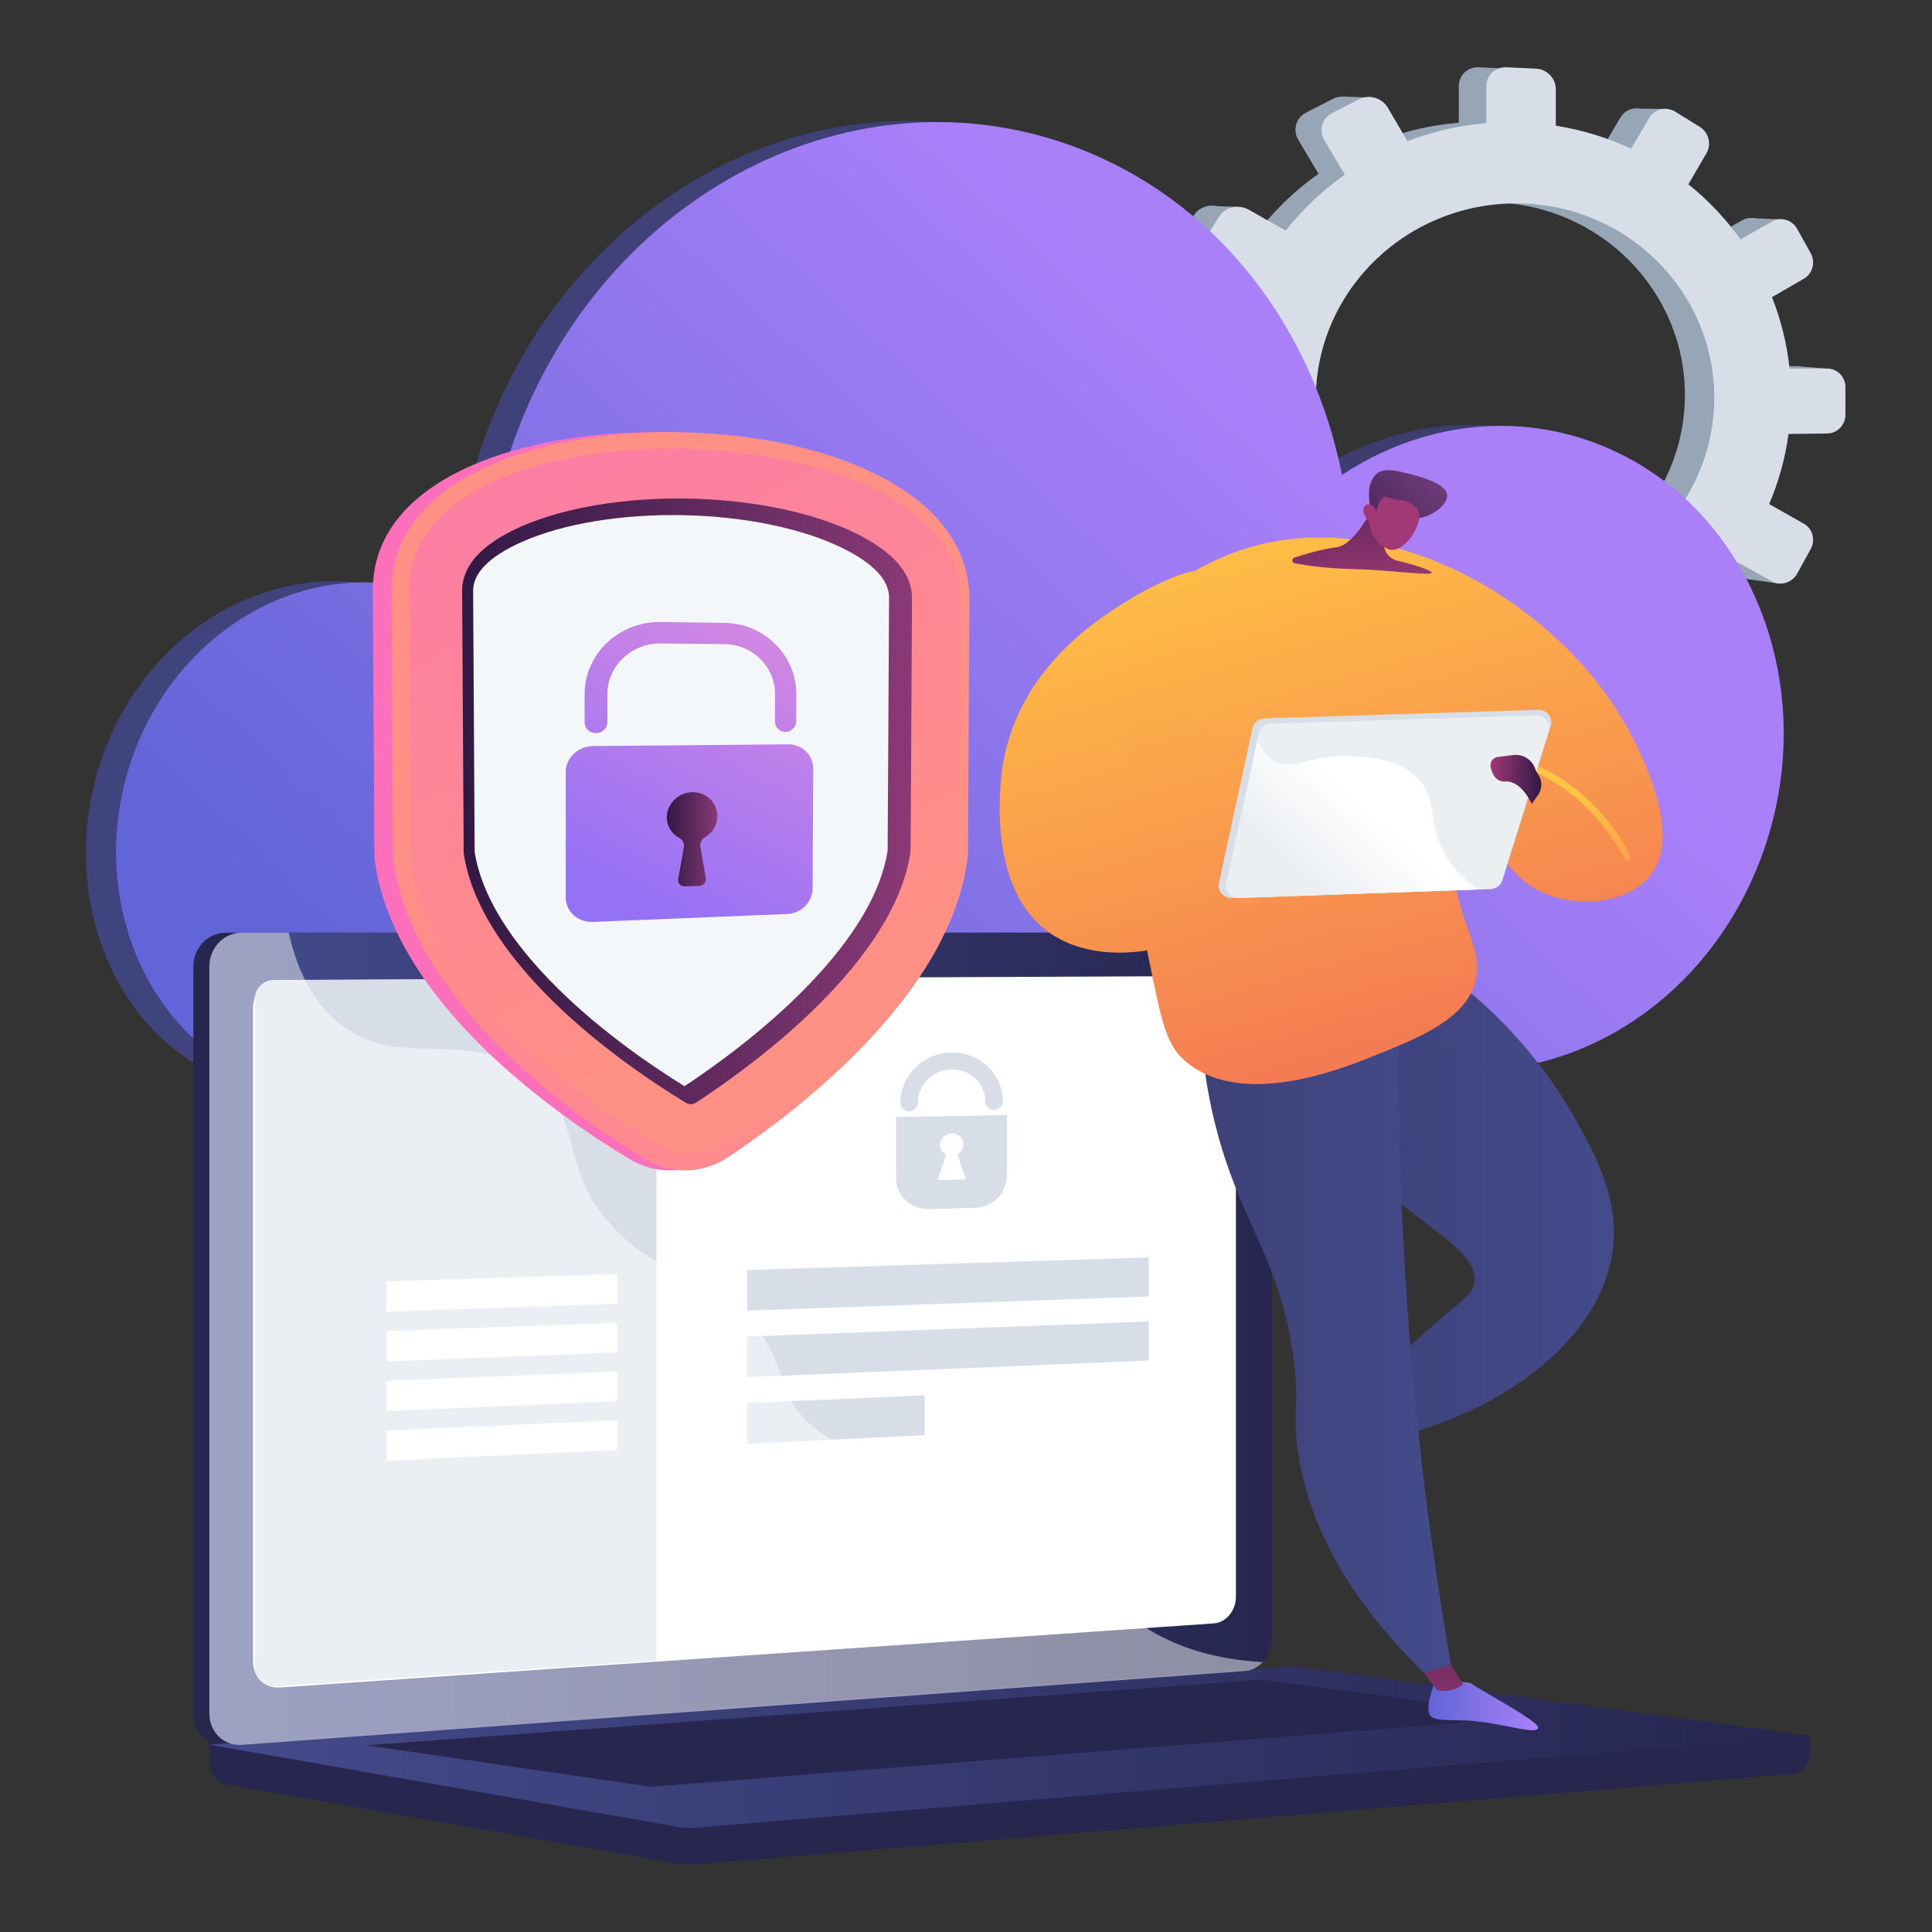 <svg width="2901" height="2901" viewBox="0 0 2901 2901" fill="none" xmlns="http://www.w3.org/2000/svg">
<rect x="0" y="0" width="2901" height="2901" fill="#333333" stroke="none"/>
<path d="M2698.36 549.775L2642.06 549.872C2638.18 512.678 2629.23 476.975 2615.93 443.433L2663.54 415.824C2676.55 408.278 2681 391.26 2673.5 377.773L2653.49 341.796C2645.95 328.227 2629.19 323.243 2616.04 330.705L2569.03 357.389C2547.14 326.725 2521.03 299.079 2491.45 275.299L2518.49 228.847C2526.25 215.518 2521.65 197.978 2508.19 189.626L2472.2 167.296C2458.59 158.855 2441.13 162.844 2433.23 176.252L2406.12 222.229C2371.3 206.008 2333.67 194.306 2293.98 188.029V133.507C2293.98 117.422 2280.74 103.78 2264.37 103.033L2220.55 101.033C2203.97 100.277 2190.48 112.843 2190.48 129.105V184.226C2149.57 187.635 2110.12 196.833 2073.05 211.065L2043.79 161.232C2035.2 146.588 2016.11 140.911 2001.12 148.595L1961.05 169.147C1945.9 176.92 1940.69 195.208 1949.46 209.952L1979.77 260.935C1946.6 284.386 1916.94 312.461 1891.82 344.294L1837 313.278C1821.46 304.484 1801.52 309.044 1792.48 323.509L1768.38 362.108C1759.29 376.671 1764.69 395.569 1780.41 404.268L1837.14 435.659C1821.41 471.882 1810.78 510.711 1806.16 551.31L1738.12 551.427C1719.81 551.458 1704.91 565.338 1704.91 582.429V627.879C1704.91 644.969 1719.81 658.638 1738.12 658.41L1807.97 657.541C1813.86 697.19 1825.51 734.936 1842.06 769.98L1780.41 804.971C1764.69 813.894 1759.29 832.867 1768.38 847.301L1792.48 885.559C1801.52 899.897 1821.46 904.173 1837 895.16L1899.36 858.997C1924.28 888.466 1953.25 914.359 1985.41 935.909L1949.46 996.894C1940.69 1011.76 1945.9 1029.98 1961.05 1037.53L2001.12 1057.52C2016.11 1064.99 2035.2 1059.04 2043.79 1044.28L2079.45 983.03C2114.66 995.448 2151.92 1003.33 2190.48 1006.05V1074.33C2190.48 1090.59 2203.97 1102.96 2220.55 1101.97L2264.37 1099.35C2280.74 1098.37 2293.98 1084.54 2293.98 1068.46V1000.92C2331.41 994.525 2367.01 983.325 2400.15 968.094L2433.23 1023.74C2441.13 1037.04 2458.59 1040.78 2472.2 1032.15L2508.19 1009.31C2521.65 1000.76 2526.25 983.157 2518.49 969.938L2486.38 915.23C2515.12 892.482 2540.71 866.166 2562.48 837.059L2616.04 866.699C2629.19 873.975 2645.95 868.754 2653.49 855.078L2673.5 818.818C2681 805.225 2676.55 788.27 2663.54 780.909L2611.74 751.606C2625.77 718.7 2635.59 683.671 2640.54 647.183L2698.36 646.464C2713.27 646.279 2725.31 633.687 2725.31 618.339V577.522C2725.31 562.171 2713.27 549.749 2698.36 549.775ZM2242.51 885.778C2075.9 891.96 1936.47 762.652 1936.47 596.759C1936.47 430.867 2075.9 299.776 2242.51 303.829C2403.46 307.744 2529.98 437.142 2529.98 592.966C2529.98 748.791 2403.46 879.806 2242.51 885.778Z" fill="#97A6B7"/>
<path d="M2056.08 146.457L2015.98 145.074L2002.15 181.028L2056.08 146.457Z" fill="#97A6B7"/>
<path d="M2453.74 163.052L2499.99 163.513V197.624L2453.74 163.052Z" fill="#97A6B7"/>
<path d="M2629.97 327.597L2676.07 329.459L2664.55 355.273L2629.97 327.597Z" fill="#97A6B7"/>
<path d="M2702.35 550.259L2748.9 553.946L2733.69 576.533L2702.35 550.259Z" fill="#97A6B7"/>
<path d="M2624.91 869.703L2670.08 876.156L2675.61 839.28L2624.91 869.703Z" fill="#97A6B7"/>
<path d="M2452.04 1036.11L2492.61 1043.49L2495.84 1013.52L2452.04 1036.11Z" fill="#97A6B7"/>
<path d="M2249.22 1108.02L2212.81 1101.57L2244.15 1055.01L2249.22 1108.02Z" fill="#97A6B7"/>
<path d="M2051.93 1068.84L2009.52 1060.08L2042.25 1020.44L2051.93 1068.84Z" fill="#97A6B7"/>
<path d="M1813.62 309.177L1857.87 310.559L1840.35 342.827L1813.62 309.177Z" fill="#97A6B7"/>
<path d="M1725.57 656.278L1766.14 662.271L1762.91 629.082L1725.57 656.278Z" fill="#97A6B7"/>
<path d="M1812.69 899.205L1852.34 905.659L1855.56 879.384L1812.69 899.205Z" fill="#97A6B7"/>
<path d="M2743.85 553.432L2687.08 553.53C2683.17 516.033 2674.15 480.039 2660.74 446.224L2708.74 418.39C2721.86 410.783 2726.34 393.626 2718.78 380.029L2698.61 343.759C2691 330.079 2674.11 325.055 2660.85 332.578L2613.45 359.479C2591.38 328.566 2565.05 300.694 2535.23 276.72L2562.49 229.889C2570.32 216.452 2565.68 198.769 2552.1 190.349L2515.81 167.837C2502.09 159.327 2484.49 163.349 2476.52 176.865L2449.2 223.217C2414.08 206.864 2376.14 195.067 2336.12 188.739V133.772C2336.12 117.556 2322.78 103.802 2306.27 103.049L2262.08 101.033C2245.36 100.27 2231.77 112.94 2231.77 129.333V184.904C2190.51 188.341 2150.74 197.613 2113.35 211.961L2083.86 161.722C2075.19 146.959 2055.94 141.235 2040.84 148.981L2000.43 169.701C1985.15 177.537 1979.91 195.974 1988.74 210.838L2019.3 262.236C1985.86 285.879 1955.96 314.182 1930.63 346.275L1875.36 315.007C1859.69 306.142 1839.58 310.738 1830.47 325.322L1806.17 364.235C1797 378.916 1802.44 397.968 1818.3 406.739L1875.49 438.385C1859.63 474.903 1848.92 514.049 1844.26 554.979L1775.65 555.097C1757.19 555.129 1742.17 569.122 1742.17 586.351V632.171C1742.17 649.4 1757.19 663.181 1775.65 662.951L1846.08 662.075C1852.03 702.048 1863.77 740.101 1880.46 775.43L1818.3 810.706C1802.45 819.701 1797 838.83 1806.17 853.381L1830.47 891.951C1839.58 906.406 1859.69 910.717 1875.36 901.63L1938.23 865.172C1963.35 894.881 1992.57 920.985 2024.99 942.711L1988.75 1004.19C1979.91 1019.18 1985.15 1037.54 2000.43 1045.16L2040.84 1065.31C2055.95 1072.84 2075.2 1066.85 2083.86 1051.96L2119.81 990.216C2155.31 1002.73 2192.88 1010.68 2231.77 1013.42V1082.26C2231.77 1098.65 2245.37 1111.13 2262.09 1110.13L2306.27 1107.49C2322.78 1106.5 2336.12 1092.56 2336.12 1076.34V1008.25C2373.86 1001.8 2409.76 990.514 2443.17 975.159L2476.52 1031.26C2484.49 1044.66 2502.1 1048.44 2515.81 1039.73L2552.1 1016.7C2565.68 1008.09 2570.32 990.344 2562.49 977.017L2530.11 921.862C2559.1 898.929 2584.9 872.398 2606.85 843.055L2660.85 872.936C2674.11 880.271 2691.01 875.008 2698.61 861.22L2718.78 824.664C2726.35 810.96 2721.86 793.867 2708.74 786.446L2656.52 756.904C2670.66 723.73 2680.56 688.416 2685.55 651.631L2743.86 650.906C2758.89 650.719 2771.03 638.025 2771.03 622.552V581.403C2771.03 565.929 2758.88 553.406 2743.85 553.432ZM2284.22 892.173C2116.23 898.406 1975.65 768.044 1975.65 600.8C1975.65 433.556 2116.23 301.398 2284.22 305.484C2446.51 309.431 2574.07 439.883 2574.07 596.976C2574.07 754.07 2446.51 886.152 2284.22 892.173Z" fill="#D8DEE8"/>
<path d="M2364.32 668.964C2231.84 613.654 2086.98 634.339 1970.26 711.396C1927.61 496.666 1792.1 311.564 1590.32 227.316C1259.68 89.268 876.325 274.28 734.073 640.548C697.416 734.932 680.396 832.137 680.91 926.81C663.867 915.545 645.638 905.755 626.285 897.674C445.636 822.251 236.187 923.334 158.467 1123.45C80.746 1323.56 161.522 1554.23 344.835 1622.35C442.742 1658.74 597.653 1664.6 597.653 1664.6C597.653 1664.6 2104.49 1603.38 2150.96 1605.34C2336.58 1613.17 2519.52 1492.34 2597.19 1292.36C2694.31 1042.31 2590.05 763.208 2364.32 668.964Z" fill="url(#paint0_linear_168_82)"/>
<path d="M2409.12 670.66C2276.65 615.35 2131.78 636.036 2015.06 713.091C1972.42 498.361 1836.91 313.258 1635.12 229.011C1304.48 90.963 921.13 275.974 778.879 642.243C742.222 736.627 725.201 833.831 725.716 928.504C708.673 917.239 690.444 907.45 671.091 899.368C490.442 823.945 280.993 925.028 203.272 1125.14C125.551 1325.26 208.991 1548.63 389.64 1624.05C427.869 1640.01 642.458 1666.3 642.458 1666.3C642.458 1666.3 2149.29 1605.07 2195.77 1607.03C2381.39 1614.87 2564.33 1494.04 2642 1294.06C2739.11 1044.01 2634.85 764.904 2409.12 670.66Z" fill="url(#paint1_linear_168_82)"/>
<path d="M2717.73 2606.23L314.355 2585.75V2646.36C314.355 2662.82 324.838 2676.8 339.034 2679.3L1018.64 2798.66C1026.7 2800.08 1034.88 2800.45 1043.02 2799.78L2691.61 2663.69C2706.33 2662.47 2717.73 2648.44 2717.73 2631.54V2606.23Z" fill="#26264F"/>
<path d="M1845.55 2509.1L339.208 2619.98C312.253 2621.97 290.337 2600.88 290.337 2572.89V1451.15C290.337 1423.16 312.254 1400.46 339.208 1400.46H1845.55C1867.76 1400.46 1885.71 1420.98 1885.71 1446.29V2460.31C1885.71 2485.62 1867.76 2507.46 1845.55 2509.1Z" fill="#26264F"/>
<path d="M1869.57 2509.1L363.227 2619.98C336.271 2621.97 314.355 2600.88 314.355 2572.89V1451.15C314.355 1423.16 336.271 1400.46 363.227 1400.46H1869.57C1891.78 1400.46 1909.73 1420.98 1909.73 1446.29V2460.31C1909.73 2485.62 1891.78 2507.46 1869.57 2509.1Z" fill="url(#paint2_linear_168_82)"/>
<path d="M1822.65 2437.61L419.642 2533.93C397.707 2535.43 379.881 2518.13 379.881 2495.27V1513.19C379.881 1490.34 397.707 1471.73 419.642 1471.64L1822.65 1465.59C1840.96 1465.51 1855.78 1482.32 1855.78 1503.14V2397.64C1855.78 2418.45 1840.96 2436.35 1822.65 2437.61Z" fill="white"/>
<path d="M1169.6 1431.14C1169.6 1441.56 1161.85 1450.04 1152.27 1450.07C1142.69 1450.1 1134.91 1441.65 1134.91 1431.21C1134.91 1420.76 1142.69 1412.29 1152.27 1412.28C1161.85 1412.27 1169.6 1420.72 1169.6 1431.14Z" fill="white"/>
<path d="M1929.61 2502.95L314.355 2619.67L1018.64 2743.36C1026.7 2744.78 1034.88 2745.15 1043.02 2744.48L2717.73 2606.23L1955.3 2503.74C1946.78 2502.59 1938.18 2502.33 1929.61 2502.95Z" fill="url(#paint3_linear_168_82)"/>
<path d="M550.046 2620.67L1894.79 2522.05L2310.98 2577.55L977.818 2682.97L550.046 2620.67Z" fill="#26264F"/>
<path d="M985.743 2493.42L413.396 2531.93C396.604 2533.06 382.362 2519.75 382.362 2502.92V1500.51C382.362 1484.49 395.311 1471.49 411.327 1471.43L985.744 1469.11L985.743 2493.42Z" fill="#D8DEE8"/>
<path d="M1724.87 1946.79L1121.84 1967.98V1907.01L1724.87 1888.11V1946.79Z" fill="#D8DEE8"/>
<path d="M1724.87 2042.93L1121.84 2067.87V2006.9L1724.87 1984.25V2042.93Z" fill="#D8DEE8"/>
<path d="M926.707 1957.74L580.438 1969.55V1923.97L926.707 1913.12V1957.74Z" fill="white"/>
<path d="M926.707 2030.84L580.438 2044.2V1998.63L926.707 1986.22V2030.84Z" fill="white"/>
<path d="M926.707 2103.95L580.438 2118.86V2073.29L926.707 2059.32V2103.95Z" fill="white"/>
<path d="M926.707 2177.05L580.438 2193.52V2147.95L926.707 2132.43V2177.05Z" fill="white"/>
<path d="M1388.32 2155.08L1121.84 2167.76V2106.79L1388.32 2095.12V2155.08Z" fill="#D8DEE8"/>
<path d="M1345.41 1677.29V1768.88C1345.41 1795.36 1367.69 1816.25 1395.08 1815.53L1463.02 1813.76C1490.09 1813.05 1511.96 1791.24 1511.96 1765.04V1674.41L1345.41 1677.29ZM1407.97 1771.98L1420.6 1733.72C1415.19 1730.93 1411.53 1725.43 1411.53 1719.02C1411.53 1709.62 1419.41 1701.85 1429.13 1701.67C1438.83 1701.48 1446.69 1708.94 1446.69 1718.32C1446.69 1724.71 1443.03 1730.35 1437.64 1733.36L1450.22 1770.99L1407.97 1771.98Z" fill="#D8DEE8"/>
<path d="M1492.65 1666.47C1485.45 1666.59 1479.6 1661.01 1479.6 1654.01C1479.6 1627.09 1457 1605.48 1429.13 1605.84C1401.16 1606.2 1378.33 1628.53 1378.33 1655.63C1378.33 1662.67 1372.4 1668.49 1365.08 1668.61C1357.76 1668.73 1351.82 1663.11 1351.82 1656.05C1351.82 1614.81 1386.59 1580.88 1429.13 1580.4C1471.43 1579.92 1505.69 1612.76 1505.69 1653.6C1505.68 1660.59 1499.85 1666.35 1492.65 1666.47Z" fill="#D8DEE8"/>
<path opacity="0.48" d="M363.221 2619.98L1861.94 2509.66L1869.57 2509.1C1879.76 2508.35 1889.03 2503.31 1896.1 2495.67C1788.25 2489.77 1721.27 2451.49 1678.05 2411.95C1591.28 2332.53 1606.33 2254.21 1512.75 2201.99C1396.03 2136.86 1304.25 2219.39 1215.68 2137.96C1161.98 2088.6 1188.34 2051.79 1122.27 1978.02C1049.09 1896.31 1001.44 1923.78 927.898 1850.24C834.905 1757.26 881.414 1684.91 801.311 1618.15C704.135 1537.17 599.335 1612.13 506.831 1534.46C466.933 1500.96 445.04 1452.25 433.609 1400.46H363.229C336.273 1400.46 314.357 1423.16 314.357 1451.15V2572.89C314.355 2600.88 336.267 2621.96 363.221 2619.98Z" fill="white"/>
<path d="M1009.58 1757.38C987.223 1758.03 965.417 1752.39 946.53 1741.08C888.986 1706.58 803.958 1649.61 727.461 1575.04C630.393 1480.42 574.622 1384.23 562.42 1289.78L562.229 1288.3L559.861 885.279C559.861 805.629 611.812 740.975 709.349 698.491C789.934 663.391 896.742 645.999 1009.58 649.265C1121.1 652.493 1224.3 675.504 1300.68 713.845C1391.47 759.423 1439.11 823.475 1439.11 899.416L1436.95 1284.51L1436.78 1285.92C1425.63 1376.37 1374.31 1469.86 1283.62 1564.4C1210.87 1640.23 1128.67 1700.32 1072.22 1737.55C1053.54 1749.87 1031.88 1756.74 1009.58 1757.38Z" fill="url(#paint4_linear_168_82)"/>
<path d="M1031.71 1757.38C1009.65 1758.03 988.133 1752.39 969.495 1741.08C912.711 1706.58 828.807 1649.61 753.321 1575.04C657.536 1480.42 602.502 1384.23 590.462 1289.78L590.271 1288.3L587.935 885.279C587.935 805.629 639.2 740.975 735.447 698.491C814.968 663.391 920.364 645.999 1031.71 649.265C1141.76 652.493 1243.59 675.504 1318.96 713.845C1408.56 759.423 1455.57 823.475 1455.57 899.416L1453.44 1284.51L1453.27 1285.92C1442.26 1376.37 1391.63 1469.86 1302.13 1564.4C1230.35 1640.23 1149.23 1700.32 1093.52 1737.55C1075.09 1749.87 1053.72 1756.74 1031.71 1757.38Z" fill="url(#paint5_linear_168_82)"/>
<path d="M614.545 885.569L616.898 1286.55C643.293 1491.15 883.737 1656.79 988.458 1719.73C1018.46 1737.76 1056.81 1736.69 1086.6 1717.09C1189.13 1649.62 1416.41 1479.76 1440.69 1283.05L1442.85 899.02C1442.85 614.103 614.545 588.057 614.545 885.569Z" fill="url(#paint6_linear_168_82)"/>
<path d="M1037.65 1657.92C1035.73 1657.96 1032.83 1657.65 1029.89 1655.87C986.774 1629.76 903.19 1575.06 830.474 1503.64C751.931 1426.49 706.632 1351.48 696.244 1281.03L693.94 886.68C694.035 848.843 723.987 816.46 782.7 790.549C848.243 761.622 941.322 746.443 1037.65 748.731C1133.02 750.995 1223.39 770.194 1285.99 801.259C1341.37 828.736 1369.36 861.129 1369.45 897.657L1367.3 1278.35C1357.61 1346.52 1315.09 1420.02 1240.44 1497.28C1170.25 1569.92 1088.26 1627.5 1045.41 1655.5C1042.47 1657.42 1039.57 1657.87 1037.65 1657.92Z" fill="url(#paint7_linear_168_82)"/>
<path d="M1027.81 1630.97C984.268 1604.15 906.836 1552.36 839.278 1485.87C765.465 1413.23 722.75 1343.52 712.709 1279.02L710.422 886.965C710.49 859.912 735.357 835.096 784.145 813.495C846.234 786.003 935.191 771.516 1027.81 773.595C1119.54 775.655 1206.01 793.773 1265.43 823.172C1311.59 846.014 1334.95 870.931 1335.01 897.316L1332.87 1276.61C1323.45 1339.19 1283.16 1407.63 1212.7 1480.41C1147.29 1547.99 1071.16 1602.33 1027.81 1630.97Z" fill="#F4F7FA"/>
<path d="M1183.62 1117.66L890.395 1120.27C867.854 1120.47 849.489 1138.04 849.489 1159.5V1347.38C849.489 1368.71 867.786 1385.25 890.245 1384.33L1182.44 1372.37C1203.22 1371.52 1220.07 1354.31 1220.18 1333.93L1221.11 1154.45C1221.22 1133.95 1204.48 1117.47 1183.62 1117.66Z" fill="url(#paint8_linear_168_82)"/>
<path d="M1077.13 1225.39C1077.2 1204.64 1059.39 1188.24 1037.64 1189.61C1018.39 1190.83 1002.42 1206.38 1001.34 1225.04C1000.5 1239.51 1008.33 1252.05 1020.24 1258.41C1025.31 1261.12 1027.82 1266.79 1026.82 1272.39L1018.34 1319.85C1017.26 1325.89 1022.05 1331.21 1028.36 1330.98L1049.82 1330.23C1056.09 1330.01 1060.86 1324.39 1059.82 1318.45L1051.62 1271.44C1050.64 1265.83 1053.53 1260.27 1058.62 1257.21C1069.67 1250.56 1077.09 1238.73 1077.13 1225.39Z" fill="url(#paint9_linear_168_82)"/>
<path d="M1179.5 1099.02C1170.7 1099.08 1163.58 1092.08 1163.61 1083.39L1163.79 1042.47C1163.97 1001.37 1129.99 967.553 1087.64 967.132L991.93 966.182C948.1 965.746 912.063 999.924 912.026 1042.33L911.989 1084.54C911.981 1093.51 904.35 1100.82 894.923 1100.89C885.475 1100.95 877.804 1093.7 877.807 1084.7L877.823 1042.31C877.847 981.705 929.457 933.041 991.992 933.91L1087.74 935.241C1147.9 936.077 1195.95 984.221 1195.67 1042.49L1195.47 1083.25C1195.43 1091.9 1188.29 1098.96 1179.5 1099.02Z" fill="url(#paint10_linear_168_82)"/>
<path d="M2046.42 1435.48C2127.84 1395.72 2286.64 1539.73 2363.92 1677.68C2394.72 1732.65 2430.87 1797.19 2422 1873.92C2406.27 2009.94 2255.38 2129.26 2047.69 2169.1C2041.84 2148.21 2035.99 2127.33 2030.15 2106.45C2052.86 2082.8 2086.81 2048.65 2130.22 2009.53C2196.89 1949.43 2210.59 1945.43 2213.78 1926.46C2224.26 1864.31 2064.44 1812.28 2007.59 1703.01C1958.72 1609.06 1983.88 1466.02 2046.42 1435.48Z" fill="url(#paint11_linear_168_82)"/>
<path d="M2153.39 2528.77C2153.39 2528.77 2140.02 2561.74 2146.67 2574.66C2153.32 2587.57 2185.39 2579.4 2230.61 2586.32C2275.84 2593.23 2307.04 2603.8 2309.55 2594.43C2312.05 2585.06 2218.34 2535.61 2210.85 2528.77C2203.36 2521.93 2153.39 2528.77 2153.39 2528.77Z" fill="url(#paint12_linear_168_82)"/>
<path d="M2165.36 2479.47L2196.99 2528.77C2196.99 2528.77 2182.41 2543.15 2157.65 2537.8L2122.86 2491.09L2165.36 2479.47Z" fill="url(#paint13_linear_168_82)"/>
<path opacity="0.3" d="M2007.59 1703.01C1958.72 1609.06 1983.88 1466.02 2046.42 1435.48C2062.83 1427.47 2082.4 1427.02 2103.78 1432.38C2092.52 1464.89 2094.75 1488.4 2100.31 1505.05C2125.09 1579.32 2232.22 1570.87 2265.69 1655.4C2286.85 1708.84 2253.21 1735.35 2283.24 1778.19C2314.36 1822.58 2365.24 1815.13 2380.96 1858.37C2392.68 1890.59 2369.58 1908.91 2378.46 1936.05C2380.93 1943.62 2385.81 1951.21 2394 1958.42C2338.96 2057.41 2210.88 2137.8 2047.69 2169.1C2041.84 2148.21 2035.99 2127.33 2030.15 2106.45C2052.86 2082.8 2086.82 2048.65 2130.22 2009.53C2196.89 1949.43 2210.59 1945.43 2213.78 1926.46C2224.25 1864.31 2064.44 1812.28 2007.59 1703.01Z" fill="url(#paint14_linear_168_82)"/>
<path d="M2101.98 1464.96C2098.46 1607.34 2100.43 1761.28 2110.74 1925.17C2123.91 2134.44 2148.57 2326.65 2178.72 2499.37C2165.33 2503.63 2151.94 2507.89 2138.55 2512.15C2000.79 2377.94 1959.57 2259.87 1948.29 2174.94C1940.31 2114.91 1952.38 2109.75 1941.62 2034.61C1921.11 1891.53 1867.63 1842.53 1830.07 1708.57C1815.97 1658.3 1800.28 1582.34 1801.28 1483.34C1901.51 1477.21 2001.75 1471.08 2101.98 1464.96Z" fill="url(#paint15_linear_168_82)"/>
<path d="M2200.66 1209.93C2198.16 1210.5 2187.3 1214.11 2183 1259.48C2172.65 1368.87 2229.6 1413.15 2215.58 1472.48C2202.12 1529.42 2133.46 1557.04 2062.8 1585.48C2015.58 1604.48 1869.52 1663.25 1784.59 1597.16C1748.84 1569.35 1744.93 1535.77 1719.42 1412.34C1654.63 1098.72 1629.53 1071.78 1656.78 1003.88C1703.58 887.297 1828.88 839.015 1849.73 830.983C2072.02 745.327 2334.53 902.754 2438.26 1083.61C2451.92 1107.43 2533.5 1249.65 2476.18 1317.11C2441.51 1357.92 2361.83 1364.51 2309.25 1336.68C2238.99 1299.5 2224.06 1204.56 2200.66 1209.93Z" fill="url(#paint16_linear_168_82)"/>
<path d="M2443.61 1292.89C2444.31 1292.89 2445.01 1292.74 2445.69 1292.43C2448.2 1291.29 2449.31 1288.32 2448.17 1285.8C2446.26 1281.63 2400.38 1183.15 2294.34 1144.28C2291.74 1143.32 2288.86 1144.66 2287.91 1147.27C2286.96 1149.86 2288.3 1152.74 2290.89 1153.69C2392.89 1191.07 2438.6 1288.97 2439.05 1289.96C2439.89 1291.8 2441.71 1292.89 2443.61 1292.89Z" fill="url(#paint17_linear_168_82)"/>
<path opacity="0.3" d="M1802.12 963.792C1816.15 1001.99 1774.05 1035.08 1792.09 1076.55C1817.95 1135.99 1920.73 1105.48 1957.48 1164.26C2001.03 1233.92 1901.3 1348.17 1942.44 1387.28C1961.19 1405.1 1982.85 1382.27 2037.66 1394.8C2115.72 1412.63 2139.18 1474.31 2175.48 1464.96C2186.9 1462.02 2200.75 1451.65 2212.39 1419.74C2217.47 1437.44 2219.88 1454.25 2215.58 1472.48C2202.12 1529.42 2133.46 1557.04 2062.8 1585.48C2015.58 1604.48 1869.52 1663.25 1784.59 1597.16C1748.84 1569.35 1744.93 1535.77 1719.42 1412.34C1654.63 1098.72 1629.53 1071.78 1656.78 1003.88C1671.64 966.865 1694.42 936.756 1719.25 912.611C1772.79 924.438 1794.77 943.797 1802.12 963.792Z" fill="url(#paint18_linear_168_82)"/>
<path d="M1936.49 1203.41C1930.5 1208.86 1869.68 1262.43 1796.53 1244.14C1732.82 1228.2 1693.7 1166.26 1686.85 1114.14C1670.55 990.186 1832.05 886.139 1812.14 861.053C1800.28 846.114 1736.7 875.048 1694.36 901.146C1650.42 928.235 1531.66 1001.44 1506.35 1145.09C1504.2 1157.3 1476.28 1328.57 1574.05 1399.3C1664.45 1464.7 1841.52 1429.13 1961.45 1274.43C1953.13 1250.76 1944.81 1227.08 1936.49 1203.41Z" fill="url(#paint19_linear_168_82)"/>
<path d="M2328.59 1090.18L2256.18 1321.48C2253.81 1329.07 2246.91 1334.33 2238.97 1334.61L1849.31 1348.37C1837.1 1348.8 1827.75 1337.62 1830.34 1325.68L1880.73 1093.43C1882.55 1085.03 1889.86 1078.95 1898.45 1078.68L2310.13 1065.86C2323.01 1065.46 2332.44 1077.88 2328.59 1090.18Z" fill="#D8DEE8"/>
<path d="M2325.12 1097.79L2254.84 1322.27C2252.54 1329.63 2245.84 1334.74 2238.13 1335.01L1859.95 1348.37C1848.1 1348.79 1839.03 1337.93 1841.54 1326.35L1890.44 1100.94C1892.21 1092.79 1899.31 1086.88 1907.65 1086.62L2307.2 1074.18C2319.7 1073.79 2328.86 1085.85 2325.12 1097.79Z" fill="url(#paint20_linear_168_82)"/>
<path d="M1841.54 1326.35L1888.22 1111.19C1896.14 1129.92 1906.36 1139.38 1916.13 1144.21C1944.27 1158.11 1966.19 1133.06 2027.64 1135.44C2051.14 1136.35 2099.19 1138.21 2129.13 1169.27C2157.26 1198.46 2145.3 1228.45 2162.96 1269.5C2171.87 1290.23 2188.41 1313.72 2220.28 1335.64L1859.95 1348.37C1848.1 1348.79 1839.03 1337.93 1841.54 1326.35Z" fill="url(#paint21_linear_168_82)"/>
<path d="M2078.87 808.697C2074.73 823.235 2083.48 838.344 2098.17 841.89C2115.97 846.186 2137.66 852.124 2147.02 857.482C2164.21 867.318 2094.66 855.956 2030.7 854.455C1990.76 853.519 1960.92 849.036 1944.14 845.8C1939.63 844.93 1939.28 838.641 1943.64 837.222C1959.63 832.022 1985.62 824.364 2007.58 821.604C2034.77 818.185 2063.93 758.185 2063.93 758.185L2087.23 779.353L2078.87 808.697Z" fill="url(#paint22_linear_168_82)"/>
<path d="M2310.33 1163.9L2305.91 1156.67C2302 1141.65 2287.57 1131.85 2272.17 1133.75L2248.93 1136.61C2241.66 1137.51 2236.74 1144.43 2238.24 1151.6C2240.4 1161.97 2245.96 1174.37 2260.24 1173.41C2284.49 1171.78 2299.99 1207.12 2299.99 1207.12L2309.29 1194.01C2315.64 1185.08 2316.04 1173.24 2310.33 1163.9Z" fill="url(#paint23_linear_168_82)"/>
<path d="M2130.81 777.945C2150.9 774.968 2173.42 758.073 2172.98 744.114C2172.38 724.928 2128.52 714.421 2106.37 709.116C2084.16 703.795 2074.74 705.721 2068.38 710.561C2061.88 715.507 2057.62 724.36 2056.22 731.995C2055.46 736.155 2055.42 741.88 2056.13 753.288C2056.76 763.412 2056.58 762.967 2056.84 765.958C2057.47 773.141 2059.43 785.776 2066.43 803.288C2069.35 800.091 2073.21 796.271 2078.09 792.505C2079.96 791.057 2087.39 785.447 2095.83 782.049C2110.32 776.215 2118.61 779.752 2130.81 777.945Z" fill="url(#paint24_linear_168_82)"/>
<path d="M2055.74 783.769C2055.74 783.769 2057.04 811.765 2083.42 824.056C2107.04 835.061 2138.39 785.745 2129.77 766.913C2126.89 760.632 2117.98 753.798 2108.85 751.682C2103.46 750.432 2100.82 751.508 2092.04 749.296C2083.96 747.254 2082.38 745.372 2079.26 746.001C2075.35 746.787 2070.37 751.233 2066.65 768.631C2064.71 761.842 2060.41 757.291 2055.76 757.012C2055.01 756.968 2052.86 757.175 2051.1 758.307C2044.71 762.402 2045.96 772.784 2055.74 783.769Z" fill="url(#paint25_linear_168_82)"/>
<defs>
<linearGradient id="paint0_linear_168_82" x1="129" y1="894.056" x2="2633.53" y2="894.056" gradientUnits="userSpaceOnUse">
<stop stop-color="#40447E"/>
<stop offset="0.996" stop-color="#3C3B6B"/>
</linearGradient>
<linearGradient id="paint1_linear_168_82" x1="1951.85" y1="635.063" x2="861.858" y2="1819.86" gradientUnits="userSpaceOnUse">
<stop stop-color="#AA80F9"/>
<stop offset="0.996" stop-color="#6165D7"/>
</linearGradient>
<linearGradient id="paint2_linear_168_82" x1="314.355" y1="2010.29" x2="1909.73" y2="2010.29" gradientUnits="userSpaceOnUse">
<stop stop-color="#444B8C"/>
<stop offset="0.996" stop-color="#26264F"/>
</linearGradient>
<linearGradient id="paint3_linear_168_82" x1="314.355" y1="2623.71" x2="2717.73" y2="2623.71" gradientUnits="userSpaceOnUse">
<stop stop-color="#444B8C"/>
<stop offset="0.996" stop-color="#26264F"/>
</linearGradient>
<linearGradient id="paint4_linear_168_82" x1="1515.23" y1="618.434" x2="1261.81" y2="862.011" gradientUnits="userSpaceOnUse">
<stop stop-color="#FF9085"/>
<stop offset="1" stop-color="#FB6FBB"/>
</linearGradient>
<linearGradient id="paint5_linear_168_82" x1="824.093" y1="1420.2" x2="391.136" y2="2141.8" gradientUnits="userSpaceOnUse">
<stop stop-color="#FF9085"/>
<stop offset="1" stop-color="#FB6FBB"/>
</linearGradient>
<linearGradient id="paint6_linear_168_82" x1="1218.81" y1="1476.12" x2="519.202" y2="69.357" gradientUnits="userSpaceOnUse">
<stop stop-color="#FF9085"/>
<stop offset="1" stop-color="#FB6FBB"/>
</linearGradient>
<linearGradient id="paint7_linear_168_82" x1="693.941" y1="1203.21" x2="1369.45" y2="1203.21" gradientUnits="userSpaceOnUse">
<stop stop-color="#311944"/>
<stop offset="1" stop-color="#893976"/>
</linearGradient>
<linearGradient id="paint8_linear_168_82" x1="1246.86" y1="854.694" x2="969.033" y2="1368.25" gradientUnits="userSpaceOnUse">
<stop offset="0.004" stop-color="#E38DDD"/>
<stop offset="1" stop-color="#9571F6"/>
</linearGradient>
<linearGradient id="paint9_linear_168_82" x1="1001.28" y1="1260.26" x2="1077.13" y2="1260.26" gradientUnits="userSpaceOnUse">
<stop stop-color="#311944"/>
<stop offset="1" stop-color="#893976"/>
</linearGradient>
<linearGradient id="paint10_linear_168_82" x1="1166.58" y1="811.265" x2="888.755" y2="1324.82" gradientUnits="userSpaceOnUse">
<stop offset="0.004" stop-color="#E38DDD"/>
<stop offset="1" stop-color="#9571F6"/>
</linearGradient>
<linearGradient id="paint11_linear_168_82" x1="2423.37" y1="1798.93" x2="1981.88" y2="1798.93" gradientUnits="userSpaceOnUse">
<stop stop-color="#444B8C"/>
<stop offset="0.996" stop-color="#3E4177"/>
</linearGradient>
<linearGradient id="paint12_linear_168_82" x1="2309.6" y1="2561.93" x2="2144.81" y2="2561.93" gradientUnits="userSpaceOnUse">
<stop stop-color="#AA80F9"/>
<stop offset="0.996" stop-color="#6165D7"/>
</linearGradient>
<linearGradient id="paint13_linear_168_82" x1="2122.11" y1="2273.17" x2="2179.74" y2="2634.01" gradientUnits="userSpaceOnUse">
<stop stop-color="#311944"/>
<stop offset="1" stop-color="#A03976"/>
</linearGradient>
<linearGradient id="paint14_linear_168_82" x1="2423.37" y1="1798.96" x2="1981.89" y2="1798.96" gradientUnits="userSpaceOnUse">
<stop stop-color="#444B8C"/>
<stop offset="0.996" stop-color="#3E4177"/>
</linearGradient>
<linearGradient id="paint15_linear_168_82" x1="2178.72" y1="1988.55" x2="1801.24" y2="1988.55" gradientUnits="userSpaceOnUse">
<stop stop-color="#444B8C"/>
<stop offset="0.996" stop-color="#3E4177"/>
</linearGradient>
<linearGradient id="paint16_linear_168_82" x1="1935.34" y1="718.881" x2="2209.31" y2="1694.49" gradientUnits="userSpaceOnUse">
<stop stop-color="#FFC444"/>
<stop offset="0.996" stop-color="#F36F56"/>
</linearGradient>
<linearGradient id="paint17_linear_168_82" x1="2374.85" y1="1196.56" x2="2327.24" y2="1351.09" gradientUnits="userSpaceOnUse">
<stop stop-color="#FFC444"/>
<stop offset="0.996" stop-color="#F36F56"/>
</linearGradient>
<linearGradient id="paint18_linear_168_82" x1="1778.76" y1="762.852" x2="2052.73" y2="1738.46" gradientUnits="userSpaceOnUse">
<stop stop-color="#FFC444"/>
<stop offset="0.996" stop-color="#F36F56"/>
</linearGradient>
<linearGradient id="paint19_linear_168_82" x1="1602.96" y1="812.22" x2="1876.93" y2="1787.82" gradientUnits="userSpaceOnUse">
<stop stop-color="#FFC444"/>
<stop offset="0.996" stop-color="#F36F56"/>
</linearGradient>
<linearGradient id="paint20_linear_168_82" x1="2130.72" y1="1106.47" x2="1965.34" y2="1404.67" gradientUnits="userSpaceOnUse">
<stop offset="0.494" stop-color="#EBEFF2"/>
<stop offset="1" stop-color="white"/>
</linearGradient>
<linearGradient id="paint21_linear_168_82" x1="1867.84" y1="1423.61" x2="2059.95" y2="1217.29" gradientUnits="userSpaceOnUse">
<stop offset="0.494" stop-color="#EBEFF2"/>
<stop offset="1" stop-color="white"/>
</linearGradient>
<linearGradient id="paint22_linear_168_82" x1="2019.23" y1="630.094" x2="2050.97" y2="900.725" gradientUnits="userSpaceOnUse">
<stop stop-color="#311944"/>
<stop offset="1" stop-color="#A03976"/>
</linearGradient>
<linearGradient id="paint23_linear_168_82" x1="2314.35" y1="1170.31" x2="2237.97" y2="1170.31" gradientUnits="userSpaceOnUse">
<stop stop-color="#311944"/>
<stop offset="1" stop-color="#A03976"/>
</linearGradient>
<linearGradient id="paint24_linear_168_82" x1="1982.57" y1="848.203" x2="2137.94" y2="717.742" gradientUnits="userSpaceOnUse">
<stop stop-color="#311944"/>
<stop offset="1" stop-color="#6B3976"/>
</linearGradient>
<linearGradient id="paint25_linear_168_82" x1="2047.92" y1="666.673" x2="2077.99" y2="741.848" gradientUnits="userSpaceOnUse">
<stop stop-color="#311944"/>
<stop offset="1" stop-color="#A03976"/>
</linearGradient>
</defs>
</svg>
